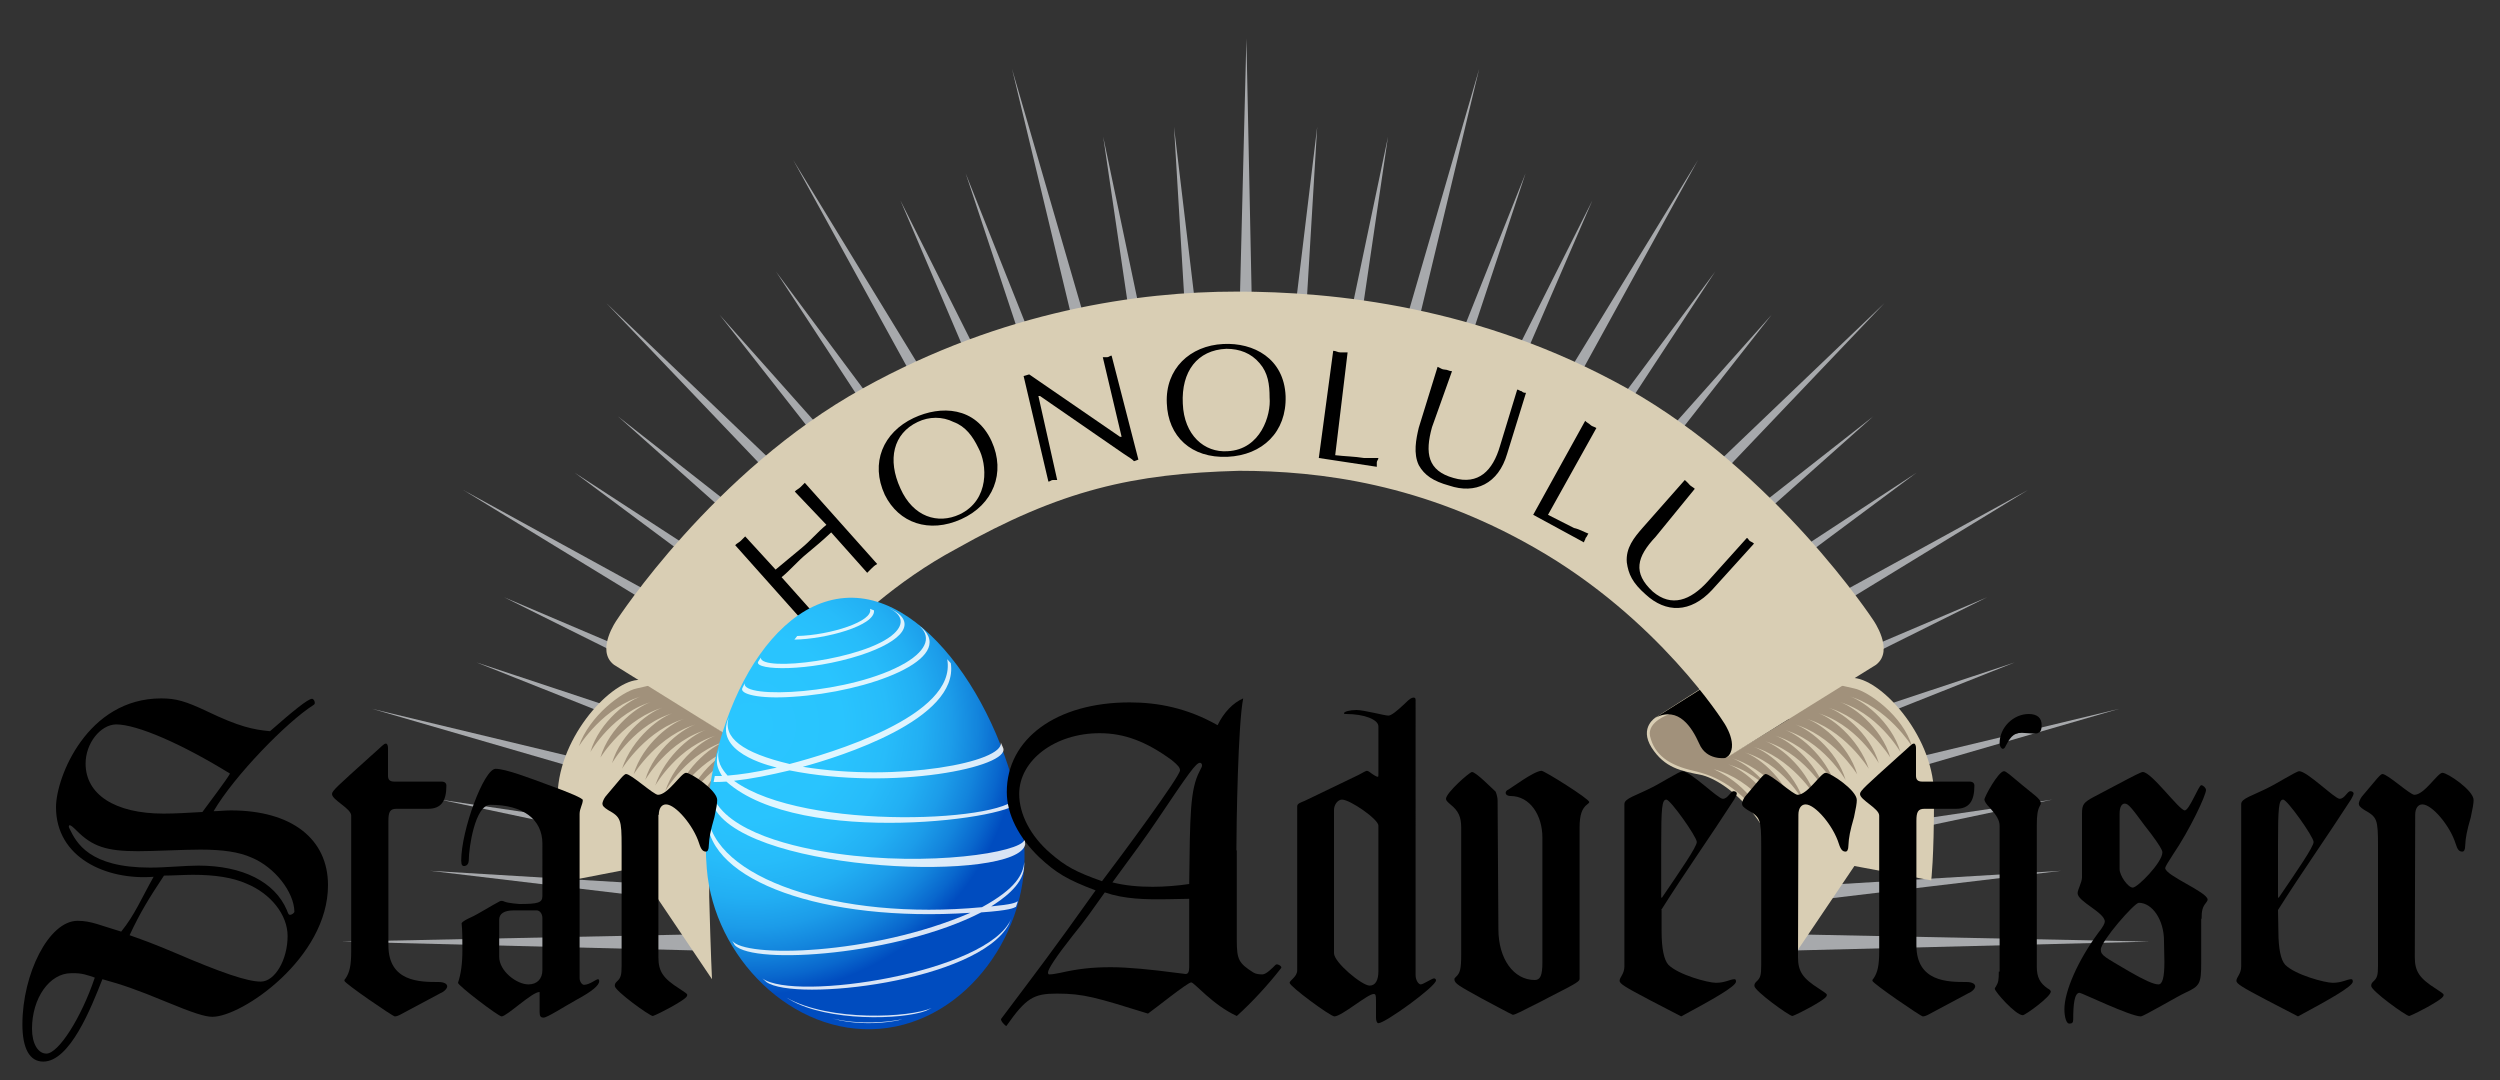 <?xml version="1.0" encoding="utf-8"?>
<!-- Generator: Adobe Illustrator 19.1.0, SVG Export Plug-In . SVG Version: 6.00 Build 0)  -->
<!DOCTYPE svg PUBLIC "-//W3C//DTD SVG 1.1//EN" "http://www.w3.org/Graphics/SVG/1.1/DTD/svg11.dtd">
<svg version="1.1" id="Layer_1" xmlns="http://www.w3.org/2000/svg" xmlns:xlink="http://www.w3.org/1999/xlink" x="0px" y="0px"
	 viewBox="7 262 625 270" style="enable-background:new 7 262 625 270;" xml:space="preserve">
<rect x="7" y="262" width="625" height="270" fill="#333333" stroke="none"/>
<style type="text/css">
	.st0{fill:#A7A9AC;}
	.st1{fill:#D9CEB4;}
	.st2{fill:#A1917B;}
	.st3{fill:url(#SVGID_1_);}
	.st4{opacity:0.85;}
	.st5{fill:#FFFFFF;}
</style>
<g id="Layer_2_1_">
	<g>
		<polygon class="st0" points="92.4,497.4 180.4,499.6 180.4,497.8 180.4,495.6 		"/>
		<polygon class="st0" points="100,439.2 184.7,463.8 185.1,462.3 185.8,459.8 		"/>
		<polygon class="st0" points="122.8,384.5 198.1,430.5 198.8,429 199.9,426.8 		"/>
		<polygon class="st0" points="158.6,337.8 219.4,401.5 220.9,400.1 222.3,398.6 		"/>
		<polygon class="st0" points="205.3,302 247.7,379.1 249.1,378.4 251.3,377.3 		"/>
		<polygon class="st0" points="260,279.2 280.6,365 282.4,364.6 284.6,363.9 		"/>
		<polygon class="st0" points="318.6,271.6 316.4,359.5 318.2,359.5 320.4,359.5 		"/>
		<polygon class="st0" points="376.8,279.2 352.2,363.9 353.7,364.3 356.2,365 		"/>
		<polygon class="st0" points="431.5,302 385.5,377.3 387,378 389.1,379.1 		"/>
		<polygon class="st0" points="478.1,337.8 414.5,398.6 415.9,399.7 417.4,401.5 		"/>
		<polygon class="st0" points="514,384.5 436.9,426.8 437.6,428.3 438.7,430.5 		"/>
		<polygon class="st0" points="536.8,439.2 451,459.8 451.4,461.6 452.1,463.8 		"/>
		<polygon class="st0" points="544.4,497.4 456.4,495.6 456.4,497.4 456.4,499.6 		"/>
		<polygon class="st0" points="114.5,479.7 180.7,487.6 181.1,485.8 181.1,483.7 		"/>
		<polygon class="st0" points="117,461.9 182.2,475.7 182.5,473.9 182.9,471.7 		"/>
		<polygon class="st0" points="126.1,427.6 188,452.2 188.7,450.7 189.4,448.6 		"/>
		<polygon class="st0" points="133,411.3 192.7,441 193.4,439.5 194.1,437.3 		"/>
		<polygon class="st0" points="150.7,380.2 204.2,420 205.3,418.5 206.8,416.7 		"/>
		<polygon class="st0" points="161.5,366.1 211.5,410.6 212.6,409.1 214,407.3 		"/>
		<polygon class="st0" points="186.9,340.7 228.1,393.2 229.6,392.1 231.4,390.7 		"/>
		<polygon class="st0" points="201,329.9 237.5,385.6 239,384.9 240.8,383.4 		"/>
		<polygon class="st0" points="232.1,312.1 258.2,373.3 260,372.6 262.1,371.9 		"/>
		<polygon class="st0" points="248.4,305.3 269.4,368.6 271.2,368.2 273,367.1 		"/>
		<polygon class="st0" points="282.8,296.2 292.5,362.1 294.3,361.7 296.5,361.4 		"/>
		<polygon class="st0" points="300.5,293.7 304.5,360.3 306.3,360.3 308.4,359.9 		"/>
		<polygon class="st0" points="336.3,293.7 328.3,359.9 330.2,360.3 332.3,360.3 		"/>
		<polygon class="st0" points="354,296.2 340.3,361.4 342.1,361.7 344.3,362.1 		"/>
		<polygon class="st0" points="388.4,305.3 363.8,367.1 365.3,367.9 367.4,368.6 		"/>
		<polygon class="st0" points="405.1,312.1 375,371.9 376.5,372.6 378.6,373.3 		"/>
		<polygon class="st0" points="435.8,329.9 396,383.4 397.5,384.5 399.3,385.6 		"/>
		<polygon class="st0" points="449.9,340.7 405.4,390.7 406.9,391.8 408.7,393.2 		"/>
		<polygon class="st0" points="475.3,366.1 422.8,407.3 423.9,408.8 425.3,410.6 		"/>
		<polygon class="st0" points="486.1,380.2 430.4,416.7 431.1,418.2 432.6,420 		"/>
		<polygon class="st0" points="503.8,411.3 442.7,437.3 443.4,439.2 444.1,441 		"/>
		<polygon class="st0" points="510.7,427.6 447.4,448.6 447.8,450 448.8,452.2 		"/>
		<polygon class="st0" points="520.1,461.9 453.9,471.7 454.3,473.5 454.6,475.7 		"/>
		<polygon class="st0" points="522.3,479.7 455.7,483.7 455.7,485.5 456.1,487.6 		"/>
		<path class="st1" d="M421,441.3c0,0-4.3,2.5-1.1,7.6c3.3,5.1,7.2,5.8,12.7,6.9c8,2.2,20.3,14.8,19.9,30
			c-0.4,14.8-0.7,20.6-0.7,20.6l18.8-27.9l19.2,3.6c0,0,0.7-5.4,0.7-20.6c0.4-14.8-12.7-29.3-19.9-30c-5.1,0-9.4-2.2-12.7-6.9
			c-3.3-5.1,1.1-7.6,1.1-7.6L421,441.3L421,441.3z"/>
		<path class="st2" d="M438.3,452.9c3.6,0.7,11.2,6.5,13.4,14.1c0,0-6.2-10.1-16.3-12.7c0,0,9,3.6,12.7,12.7
			c-6.5-8-11.6-10.9-17.7-12.3c-6.2-1.4-9.8-4-10.9-8.7c-0.7-3.6,4.7-5.4,4.7-5.4l30-19.2c0,0,1.1,6.5,6.5,9.4
			c5.1,2.5,6.5,2.5,9.8,3.3c3.6,0.7,12.3,6.9,14.5,14.5c0,0-6.2-10.1-16.3-12.7c3.6,0.7,11.2,6.5,13.4,14.1c0,0-5.8-10.1-15.9-12.7
			c3.6,0.7,11.2,6.5,13.4,14.1c0,0-6.2-10.1-16.3-12.7c3.6,0.7,11.2,6.5,13.4,14.1c0,0-5.8-10.1-15.9-12.7
			c3.6,0.7,10.9,6.5,13.4,14.1c0,0-6.2-10.1-16.3-12.7c3.6,0.7,11.2,6.5,13.4,14.1c0,0-6.2-10.1-16.3-12.7
			c3.6,0.7,11.2,6.5,13.4,14.1c0,0-5.8-10.1-15.9-12.7c3.6,0.7,10.9,6.5,13.4,14.1c0,0-5.8-10.1-15.9-12.7
			c3.6,0.7,10.9,6.5,13.4,14.1c0,0-5.8-10.1-15.9-12.7c3.6,0.7,10.9,6.5,13.4,14.1c0,0-6.2-10.1-16.3-12.7
			c3.6,0.7,11.2,6.5,13.4,14.1c0,0-5.4-10.1-15.6-12.7c3.6,0.7,10.9,6.5,13,14.1c0,0-6.2-10.1-16.3-12.7c3.6,0.7,11.2,6.5,13.4,14.1
			C454.6,465.6,448.5,455.4,438.3,452.9L438.3,452.9z"/>
		<path d="M438.3,451.5c0,0-4.7,0.7-6.5-3.6c-1.8-4-5.1-9.4-10.9-6.5l23.5-14.8l9.8,15.2L438.3,451.5L438.3,451.5z"/>
		<path class="st1" d="M215.8,441.7c0,0,4.3,2.5,1.1,7.6s-7.2,5.8-12.7,6.9c-8,2.2-20.3,14.8-19.9,30c0.4,14.8,0.7,20.6,0.7,20.6
			l-18.8-27.9l-19.1,3.7c0,0-0.7-5.4-0.7-20.6c-0.4-14.8,12.7-29.3,19.9-30c5.1,0,9.4-2.2,12.7-6.9c3.3-5.1-1.1-7.6-1.1-7.6
			L215.8,441.7L215.8,441.7z"/>
		<path class="st2" d="M198.4,452.9c-3.6,0.7-11.2,6.5-13.4,14.1c0,0,6.2-10.1,16.3-12.7c0,0-9,3.6-12.7,12.7
			c6.5-8,11.6-10.9,17.7-12.3c6.2-1.4,9.8-4,10.9-8.7c0.7-3.6-4.7-5.4-4.7-5.4l-30-19.2c0,0-1.1,6.5-6.5,9.4
			c-5.1,2.5-6.5,2.5-9.8,3.3c-3.6,0.7-11.9,6.9-14.5,14.5c0,0,6.2-10.1,16.3-12.7c-3.6,0.7-11.2,6.5-13.4,14.1
			c0,0,5.8-10.1,15.9-12.7c-3.6,0.7-11.2,6.5-13.4,14.1c0,0,6.2-10.1,16.3-12.7c-3.6,0.7-11.2,6.5-13.4,14.1c0,0,5.8-10.1,15.9-12.7
			c-3.6,0.7-10.9,6.5-13.4,14.1c0,0,6.2-10.1,16.3-12.7c-3.6,0.7-11.2,6.5-13.4,14.1c0,0,6.2-10.1,16.3-12.7
			c-3.6,0.7-11.2,6.5-13.4,14.1c0,0,5.8-10.1,15.9-12.7c-3.6,0.7-10.9,6.5-13.4,14.1c0,0,5.8-10.1,15.9-12.7
			c-3.6,0.7-10.9,6.5-13.4,14.1c0,0,5.8-10.1,15.9-12.7c-3.6,0.7-10.9,6.5-13.4,14.1c0,0,6.2-10.1,16.3-12.7
			c-3.6,0.7-11.2,6.5-13.4,14.1c0,0,5.4-10.1,15.6-12.7c-3.6,0.7-10.9,6.5-13,14.1c0,0,6.2-10.1,16.3-12.7
			c-3.6,0.7-11.2,6.5-13.4,14.1C182.2,465.6,188.3,455.8,198.4,452.9L198.4,452.9z"/>
		<path d="M198.4,451.8c0,0,4.7,0.7,6.5-3.6c1.8-4,5.1-9.4,10.9-6.5l-23.5-14.8l-9.8,14.8L198.4,451.8L198.4,451.8z"/>
		<g>
			<path id="SVGID_17_" class="st1" d="M316.8,379.7c20.3,0,46,3.3,73.8,19.2c31.1,17.7,47.4,43.8,47.4,43.8s4,5.8,0.7,8.7
				l37.3-23.2c4.7-3.6-0.7-11.2-0.7-11.2s-24.2-36.9-61.5-57.9c-36.9-20.6-73.5-24.2-97.7-24.2c-24.2,0-58.3,4.7-93.4,24.2
				c-37.3,20.6-61.5,57.9-61.5,57.9s-5.4,7.6-0.7,11.2l37.3,23.2c-3.6-2.9,0.7-8.7,0.7-8.7s18.5-27.9,47.4-43.4
				C272.3,384.4,290.4,380.4,316.8,379.7L316.8,379.7z"/>
		</g>
		<path d="M213.6,393.2c-2.2,1.8-4,4-6.2,5.8s-4.3,3.6-6.5,5.4l-7.6-8.3c-0.4,0.4-0.7,0.7-1.1,1.1c-0.4,0.4-1.1,0.7-1.4,1.1
			l18.1,20.3c0.4-0.4,0.7-0.7,1.1-1.1s0.7-0.7,1.4-1.1l-9-10.1c2.2-1.8,4-4,6.2-5.8s4.3-3.6,6.2-5.4l9,10.1c0.4-0.4,0.7-0.7,1.1-1.1
			c0.4-0.4,0.7-0.7,1.4-1.1l-18.1-20.3c-0.4,0.4-0.7,0.7-1.1,1.1s-1.1,0.7-1.4,1.1L213.6,393.2L213.6,393.2z"/>
		<path d="M251.6,374c2.2,4,2.9,13-4.7,16.6c-5.4,2.5-11.6,0.7-14.8-6.5c-3.3-7.2-1.8-13.7,4.3-16.6c2.9-1.4,6.2-1.4,9,0
			C248.4,368.6,250.2,371.1,251.6,374L251.6,374z M247.3,391.8c8-3.6,11.2-11.6,7.6-19.5c-4-8.7-12.7-9-19.5-5.8
			c-7.6,3.6-10.9,11.2-7.2,19.2C231.7,392.8,239.3,395.4,247.3,391.8L247.3,391.8z"/>
		<path d="M284.9,350.9c-0.4,0-0.7,0.4-1.1,0.4s-0.7,0-1.1,0l4.7,19.9H287l-22.7-15.6l-1.4,0.4l6.2,26.4c0.4,0,0.7-0.4,1.1-0.4
			s0.7,0,1.1,0l-4.7-21h0.4l21,14.5c1.1,0.7,2.2,1.4,2.5,1.8l1.1-0.4L284.9,350.9L284.9,350.9z"/>
		<path d="M324.4,361.4c0.4,4.3-2.2,13-10.5,13.4c-5.8,0.4-10.9-4-11.2-11.9c-0.4-8,3.6-13.4,10.9-13.7c3.3,0,6.2,1.1,8.3,3.6
			C324,355.2,324.4,358.1,324.4,361.4L324.4,361.4z M313.9,376.2c8.7-0.4,14.8-6.2,14.5-15.2c-0.4-9.4-8-13.4-15.6-13
			c-8.3,0.4-14.5,6.2-14.1,14.8C299,371.1,304.8,376.6,313.9,376.2L313.9,376.2z"/>
		<path d="M343.9,350.1c-0.7,0-1.1,0-1.8,0c-0.7,0-1.1-0.4-1.8-0.4l-3.6,26.8l14.5,2.2c0-0.4,0-0.7,0-1.1s0.4-0.7,0.4-1.1
			c-1.4,0-2.5,0-3.6,0c-2.5-0.4-4.7-0.4-7.2-0.7L343.9,350.1L343.9,350.1z"/>
		<path d="M370,354.8c-0.7,0-1.1-0.4-1.8-0.4c-0.7,0-1.1-0.4-1.8-0.7l-4.7,15.2c-0.7,2.9-1.4,6.5,0,9.4c1.4,2.5,3.6,4,7.6,5.1
			c6.5,2.2,12.3-0.4,14.5-8l4.7-15.2c-0.4,0-0.7,0-1.1-0.4c-0.4,0-0.7-0.4-1.1-0.4l-4.3,14.1c-1.8,6.2-5.4,9.8-11.6,8
			c-6.5-1.8-7.2-6.2-5.4-12.7L370,354.8L370,354.8z"/>
		<path d="M406.1,369c-0.7-0.4-1.1-0.4-1.4-0.7c-0.4-0.4-1.1-0.7-1.4-1.1l-13,23.5l12.7,6.9c0-0.4,0.4-0.7,0.4-1.1
			c0.4-0.4,0.4-0.7,0.7-1.1c-1.1-0.4-2.2-1.1-3.6-1.4c-2.2-1.1-4.3-2.2-6.5-3.3L406.1,369L406.1,369z"/>
		<path d="M430.7,384.2c-0.4-0.4-1.1-0.7-1.4-1.1s-0.7-0.7-1.1-1.1l-10.5,11.9c-2.2,2.5-4.3,5.1-4,8.7c0.4,2.9,1.4,5.1,4.7,8
			c5.1,4.7,11.2,4.7,16.6-1.1l10.5-11.6c-0.4-0.4-0.7-0.4-1.1-0.7c-0.4-0.4-0.4-0.7-0.7-0.7l-9.8,10.9c-4.3,4.7-9,6.5-13.7,2.5
			c-5.1-4.7-4-8.7,0.7-13.7L430.7,384.2L430.7,384.2z"/>
	</g>
</g>
<path d="M37.3,494.9c-5.1-1.5-7.5-2.7-10.9-2.7c-7.2,0-13.8,13.3-13.8,25.9c0,6,1.8,9.3,5.2,9.3c6.7,0,12-13.5,14.8-20.6
	c5.1,1.4,8.8,2.7,15.8,5.6c7,2.9,9.9,3.8,11.7,3.8c7.4,0,28.9-14.7,28.9-32.9c0-11.6-9.1-18.7-24.3-18.7c-1.5,0-3.1,0.2-4.3,0.2
	c5.2-8.9,18.3-22.3,24.9-26.5c0.3-0.2,0.4-0.3,0.4-0.6c0-0.4-0.3-1-0.7-1c-1,0-4.8,3.1-10.5,8.1c-4.2-0.4-7.7-1.1-15.8-5
	c-5.3-2.5-7.7-3.2-11.4-3.2c-18.5,0-26.3,19.7-26.3,27.2c0,12.6,12.5,18.3,24.4,17.4C42.3,486.7,40.7,490.7,37.3,494.9L37.3,494.9z
	 M69.9,476.4c5.8,2.4,10.6,8.6,10.7,13.5c0,0.3-0.6,0.8-1.1,0.8c-0.3,0-0.4-0.1-0.8-1.2c-3-7-11-11.1-22.1-11.1
	c-3.4,0-8.1,0.5-12.1,0.5c-15.2,0-18.4-6.2-20.1-9.7c-0.1-0.2-0.2-0.4-0.2-0.6c0-0.1,0.1-0.3,0.2-0.3c0.3,0,0.8,0.4,1.8,1.4
	c3.9,3.9,7.4,5.1,15.3,5.1c4.1,0,11.3-0.4,15.6-0.4C62.7,474.4,66.8,475,69.9,476.4L69.9,476.4z M64.5,455.4
	c-0.8,1.5-5.3,7.4-6.9,9.6c-3.6,0.2-6.7,0.4-9.7,0.4c-12.2,0-19.5-4.8-19.5-12.5c0-5.1,3.7-9.7,7.6-9.8
	C41.3,443.1,52.5,448,64.5,455.4L64.5,455.4z M39.4,495.8c2.7-5.8,4.9-9.3,8.6-14.9c1.9,0,5.3-0.2,7.2-0.2c5.6,0,10,0.7,13.4,2.2
	c6.1,2.5,10.3,7.8,10.3,13.1c0,6-3.2,11.4-6.7,11.4c-3.3,0-9.6-2.1-21.7-7.3C45,497.8,43.6,497.3,39.4,495.8L39.4,495.8z
	 M30.7,506.4c-3.4,10.1-9.1,19-12.1,19c-2.1,0-3.6-2.5-3.6-6.2c0-7.7,4.4-13.9,9.8-13.9C27.5,505.2,28.9,505.8,30.7,506.4
	L30.7,506.4z"/>
<path d="M104.1,467.2c0-2.2,0.4-3,2-3h7.9c3.2,0,4.6-1.8,4.6-5.8c0-0.6-0.4-1-1.2-1h-11.8c-1.2,0-1.6-0.5-1.6-1.5V449
	c0-0.6-0.2-1.1-0.5-1.1c-0.6,0-0.8,0.5-3.9,3.2c-8.2,7.4-9.6,8.6-9.6,9.4c0,1.5,4.8,3.6,4.8,5.4v33.9c0,3.6-0.4,5.3-1.4,6.8
	c-0.3,0.3-0.3,0.4-0.3,0.6c0,0.6,12.1,8.9,12.6,8.9c0.3,0,0.7-0.1,1.3-0.4l10.1-5.4c1-0.4,1.7-1.2,1.7-1.7c0-0.6-0.7-1.1-2.2-1.1
	c-4.6,0-12.5,0-12.5-9.2V467.2L104.1,467.2z"/>
<path d="M142.6,504.5c0,2.2-1.3,3.6-3.5,3.6c-2.9,0-7.3-3.3-7.3-6.9v-9.3c0-1.5,1.3-2.3,3.6-2.3h5.8c0.7,0,1.4,0.8,1.4,1.9V504.5
	L142.6,504.5z M123.2,478.5c1.1-0.2,1-1.6,1-1.6c0-2.7,1.5-13.7,5.4-13.7c8.1,0,13,3.6,13,9.7V486c0,1.7-1.1,2-5.8,2
	c0,0-2.8-0.2-3.7-0.6c-0.8-0.4-1.3,0-1.3,0c-1.6,0.8-5.4,3.2-7,3.9c-1.1,0.5-2.1,1-2.4,1.5c0.2,1.7,0.2,4.1,0.2,6.7
	c0,3.6-0.4,6.1-1.1,8.2c0,0.7,10.1,8.4,10.9,8.4c1.3,0,7.7-6.2,9.5-6.1v5c0,1.1,0.3,1.4,1,1.4c0.9,0,4.9-2.6,8.3-4.5
	c3.9-2.1,5.6-3.6,5.6-4.6c0-0.3-0.1-0.5-0.3-0.5c-0.5,0-2.1,1.4-3.5,1.4c-0.5,0-1.1-0.8-1.1-1.7v-41c0-1.4,0.8-2.4,0.8-3.5
	c0-0.4-3.1-1.8-8.7-3.8c-4.6-1.7-10.6-4-13.1-4c-2.9,0-8.6,15.3-8.6,23C122.4,477.2,122.1,478.7,123.2,478.5L123.2,478.5z"/>
<g>
	
		<radialGradient id="SVGID_1_" cx="196.571" cy="441.146" r="67.376" gradientTransform="matrix(0.997 -8.179384e-02 8.179384e-02 0.997 -37.565 19.624)" gradientUnits="userSpaceOnUse">
		<stop  offset="0" style="stop-color:#2AC6FF"/>
		<stop  offset="0.341" style="stop-color:#29C4FE"/>
		<stop  offset="0.509" style="stop-color:#27BCFA"/>
		<stop  offset="0.639" style="stop-color:#22AFF3"/>
		<stop  offset="0.749" style="stop-color:#1C9CE9"/>
		<stop  offset="0.847" style="stop-color:#1384DC"/>
		<stop  offset="0.935" style="stop-color:#0967CD"/>
		<stop  offset="1" style="stop-color:#004CBF"/>
	</radialGradient>
	<path class="st3" d="M263,472.7c1.8,21.9-14.2,44.7-36.1,46.5c-21.9,1.8-41.4-18-43.2-40c-2.5-30.5,12.5-65.9,34.4-67.7
		C240,409.7,260.6,443.7,263,472.7z"/>
	<g class="st4">
		<path class="st5" d="M222.1,425.8c11-3.6,14.2-8.3,7.7-11.5c-0.3-0.1-0.6-0.3-0.9-0.4c3.7,1.6,4.3,4,1.6,6.5
			c-7,6.5-33.4,9.7-33.3,6l-0.7,1.1C195.8,429.6,209.1,430,222.1,425.8z"/>
		<path class="st5" d="M205.2,436.2c19-1.2,41-9.5,32.2-17.3l-1-0.8l0,0c3.6,2.8,2.5,6.3-3,9.6c-13.4,7.9-41.3,9.2-40.2,5.1
			l-0.6,1.2C191.8,435.5,196.7,436.8,205.2,436.2z"/>
		<path class="st5" d="M261.7,462.2l-0.3-1.5c-0.4,6.7-53.2,9.4-70.9-3.5c5.1-0.6,8.8-1.4,13.9-2.6c26,5.2,55.2-0.9,53.4-5.6
			l-0.6-1.4c0.9,4.9-25.6,10-49.5,6.1c9.2-2.5,39.1-11.8,37-25.9l-0.9-1c2.6,14.2-29.5,23.6-39.4,26.2c-11.8-2.8-16.8-6.6-15.2-11.7
			l-0.4,1.1l-0.1,0.4c-2.1,8.1,12.4,11,12.5,11.1c-5.9,1.3-8.9,1.7-12.3,2c-1.3-1.5-3-3.6-2.1-7l-0.4,1.5c-0.4,2.4-0.2,3.4,1.1,5.6
			c-0.9,0-1.1,0-1.8,0l-0.3,1.5c1,0,1.8,0,3.2-0.1C207.3,474.1,262.2,466.5,261.7,462.2z"/>
		<path class="st5" d="M263.1,472c-1,3.1-23.8,6.7-46.9,3.4c-10.1-1.4-27.6-5.3-31.1-14.6l-0.2,1.4c0.2,0.6,0.5,1.4,0.8,2
			c9.4,16.2,75.8,18.4,77.6,8.9l-0.1-1.4C263.1,471.8,263.1,471.9,263.1,472z"/>
		<path class="st5" d="M252.5,488.8c-36.1,3.4-67.5-7.3-68.6-23.4l-0.1,1.3c0.2,15.5,29.1,25.9,65.8,23.5
			c-24.5,10.6-56.7,11.4-59.6,6.9l0.7,1.2c4.8,5.1,41,2.4,61.6-8.2c7.2-0.5,8.1-1.1,8.7-1.4l0.4-1.2l0-0.2c-0.5,0.4-1.4,0.8-6.6,1.3
			c2.5-1.6,7.8-5.1,8.2-9.6l0.1-1.5C262.7,480.6,261.1,484.1,252.5,488.8z"/>
		<path class="st5" d="M197.6,506.6l1,0.9c7.1,5.1,52.9-0.1,60.6-14.4l0.6-1.4C254,505.2,205.6,512.5,197.6,506.6z"/>
		<path class="st5" d="M203.6,511.4l1,0.6c9.3,5.4,27.8,5,33.9,2.7c0.4-0.2,1-0.5,1.4-0.7C234.6,516.4,214.4,517.5,203.6,511.4z"/>
		<path class="st5" d="M215,516.6c0.6,0.2,1.4,0.3,2,0.5c4.4,0.9,9.5,0.9,14,0.1l0.5-0.1l1.1-0.3C229.3,517.5,222,518.3,215,516.6z"
			/>
		<path class="st5" d="M225.5,414.6l-1-0.4c1,3.1-9.9,6.6-18.2,6.8l-0.7,0.9C213.4,421.8,225.9,418.4,225.5,414.6z"/>
	</g>
</g>
<g>
	<path d="M360.9,437c0-0.5-0.2-0.6-0.5-0.6c-0.5,0-1,0.3-2.2,1.5c-2,1.9-3.4,3-4.1,3c-1,0-6.1-1.4-8-1.4c-1.6,0-3.1,0.4-3.1,0.8
		c0,0.2,0.1,0.2,0.5,0.2c4.6,0,8.1,1.4,8.1,3.1v12.1c0,0.3,0,0.5-0.2,0.5c-0.3,0-1.4-0.7-2-1.2c-0.3-0.2-0.5-0.3-0.7-0.3
		s-1.1,0.5-2,1l-13.5,6.5c-1.2,0.5-1.9,0.7-1.9,1.4v41c0,1.6-1.9,2.5-1.9,3.1c0,0.9,10.2,8.4,11.2,8.4c1.8,0,8.3-5.6,9.8-5.6
		c0.5,0,0.6,0.2,0.6,1.8v4.1c0,0.7,0.2,1.4,0.6,1.4c1.7,0,14.4-9.2,14.4-10.7c0-0.3-0.2-0.5-0.5-0.5c-0.5,0-2.7,1.5-3.3,1.5
		c-0.6,0-1.3-1.1-1.3-2.3V437L360.9,437z M340.5,464.5c0-1.4,1-2.6,2-2.6c2,0,9.1,4.9,9.1,6.5v36.4c0,2.2-0.7,3.6-2.2,3.6
		c-1.9,0-8.9-5.8-8.9-8.1V464.5L340.5,464.5z"/>
	<path d="M422.3,489.5c5.8-9.2,12.3-18.4,18.3-27.7c0.4-0.7,0.6-1.2,0.6-1.4c0-0.4-0.4-0.6-0.8-0.6c-0.8,0-1.4,1.9-2.7,1.9
		c-1.2,0-8.1-6.9-10.1-6.9c-0.7,0-5.8,3.2-7.7,4.1c-3.9,2-6.8,2.7-6.8,4.1v40.6c0,1.9-1.2,2.7-1.2,3.6c0,0.7,1.2,1.5,7.7,4.9l7.7,4
		c7.8-4.2,13.7-7.5,13.7-8.7c0-0.4-0.1-0.6-0.4-0.6c-1,0-2.3,0.9-4.6,0.9c-2,0-9.4-2-11.9-4.5c-1.1-1.2-1.7-4.1-1.7-8.3v-5.4
		L422.3,489.5L422.3,489.5z M422.3,473.3c0-9.5,0.2-11.4,1.3-11.4c1,0,7.6,9.3,7.6,10.6c0,1.2-4,7-8.7,13.9h-0.2L422.3,473.3
		L422.3,473.3z"/>
	<path d="M456.6,465.7c0-1.6,0.7-2.6,1.8-2.6c2.4,0,6.9,5.3,8.3,9.8c0.5,1.6,1,2,1.7,2c0.4,0,0.7-0.5,0.7-1.5
		c0.1-2.1,0.4-3.6,1.4-7.1c0.5-2.3,0.7-3.5,0.7-4.3c0-2.4-6.5-6.8-7.8-6.8c-1.2,0-4.5,5.5-7,5.5c-1.1,0-6.7-5.2-8-5.2
		c-0.2,0-0.6,0.3-1.3,1.1l-3.8,4.5c-0.4,0.5-0.8,1.4-0.8,1.8c0,0.5,0.3,0.9,1.4,1.6c3.2,1.8,3.4,2.3,3.4,9.1v29.8
		c0,2.4-0.2,3.1-1.2,4c-0.4,0.4-0.5,0.6-0.5,1.1c0,1.2,8.7,7.5,9.5,7.5c0,0,0.8-0.2,4.5-2.2c4.1-2.3,4.1-2.7,4.1-3.1
		c0-0.3-0.6-0.6-1.9-1.5c-4.1-2.6-5.3-4.3-5.3-7.9L456.6,465.7L456.6,465.7z"/>
	<path d="M486.1,467.2c0-2.2,0.4-3,2-3h7.9c3.2,0,4.6-1.8,4.6-5.8c0-0.6-0.4-1-1.2-1h-11.8c-1.2,0-1.6-0.5-1.6-1.5V449
		c0-0.6-0.2-1.1-0.5-1.1c-0.6,0-0.8,0.5-3.9,3.2c-8.2,7.4-9.6,8.6-9.6,9.4c0,1.5,4.8,3.6,4.8,5.4v33.9c0,3.6-0.4,5.3-1.4,6.8
		c-0.3,0.3-0.3,0.4-0.3,0.6c0,0.6,12.1,8.9,12.6,8.9c0.3,0,0.7-0.1,1.3-0.4l10.1-5.4c1-0.4,1.7-1.2,1.7-1.7c0-0.6-0.7-1.1-2.2-1.1
		c-4.6,0-12.5,0-12.5-9.2V467.2L486.1,467.2z"/>
	<path d="M506.7,504.9c0,2.1-0.1,2.7-0.7,3.7c-0.2,0.3-0.3,0.4-0.3,0.6c0,0.7,5.2,6.6,7,6.6c0.6,0,7-4.6,7-5.9
		c0-0.2-0.2-0.5-0.8-0.8c-1.9-1.3-2.7-2.8-2.7-5.4v-35.4c0-2.6,0.2-3.8,0.8-4.9c0.2-0.3,0.2-0.5,0.2-0.6c0-1.1-2-2.3-4.6-4.5
		c-3.1-2.6-4.1-3.5-4.6-3.5c-1.4,0-4.9,6.4-4.9,7.1c0,0.4,0.5,1.2,1.4,2.1c1.7,1.9,2.4,3.1,2.4,4.5v36.4L506.7,504.9L506.7,504.9z
		 M514.2,440.5c-3.9,0-7.3,3.4-7.3,7.3c0,0.7,0.4,1.4,0.8,1.4c0.3,0,0.4-0.2,0.5-0.3c1.2-2.3,2-3.7,4.2-3.7c0.5,0,2.6,0.2,3.1,0.2
		c1.4,0,1.9-0.5,1.9-2C517.5,441.5,516.3,440.5,514.2,440.5L514.2,440.5z"/>
	<path d="M557.4,491.7c0-2,0.2-2.9,1.1-4c0.3-0.4,0.4-0.6,0.4-0.8c0-1.9-10.6-6-10.6-7.9c0-0.3,0.8-1.6,1.9-3.3
		c4.3-6.3,8.3-14.9,8.3-16.2c0-0.5-0.7-1.2-1.2-1.2c-0.6,0-3,6.3-4.1,6.3c-1.4,0-8.3-9.6-10.5-9.6c-0.4,0-2,0.8-6.7,3.3l-5.5,2.9
		c-2.6,1.4-3,1.9-3,4.2v15.9c0,1.3-1.1,3.1-1.1,4c0,2.1,6.8,4.8,6.8,7.1c0,0.4-0.4,1.3-1.7,2.9c-5,6.8-8.4,14.5-8.4,19
		c0,2,0.5,3.6,1.2,3.6s1-0.2,1-1c0-3.8,0.3-6.7,1.6-6.7c0.5,0,12.7,5.9,15.3,5.9c0.7,0,9.3-5.1,11.1-5.9c3.7-1.7,4-2.3,4-7.5v-11
		L557.4,491.7L557.4,491.7z M544.8,470.5c2,2.7,2.8,4,2.8,4.6c0,2.5-6.2,8.8-7.4,8.8s-3.3-3-3.3-4.6v-13.9c0-1.6,0.5-2.5,1.3-2.5
		c0.9,0,1.8,1.2,4.9,5.4L544.8,470.5L544.8,470.5z M548.1,502.5c0,3.9-0.5,5.6-1.5,5.6c-1.2,0-3.6-1.1-7.4-3.3c-5.9-3.5-7-3.9-7-5.4
		c0-2.1,8.4-11.7,9.5-11.7c3.4,0,6.3,4.3,6.3,9.5L548.1,502.5L548.1,502.5z"/>
	<path d="M576.5,489.5c5.8-9.2,12.3-18.4,18.3-27.7c0.4-0.7,0.6-1.2,0.6-1.4c0-0.4-0.4-0.6-0.8-0.6c-0.8,0-1.4,1.9-2.7,1.9
		c-1.2,0-8.1-6.9-10.1-6.9c-0.7,0-5.8,3.2-7.7,4.1c-3.9,2-6.8,2.7-6.8,4.1v40.6c0,1.9-1.2,2.7-1.2,3.6c0,0.7,1.2,1.5,7.7,4.9l7.7,4
		c7.8-4.2,13.7-7.5,13.7-8.7c0-0.4-0.1-0.6-0.4-0.6c-1,0-2.3,0.9-4.6,0.9c-2,0-9.4-2-11.9-4.5c-1.1-1.2-1.7-4.1-1.7-8.3L576.5,489.5
		L576.5,489.5z M576.5,473.3c0-9.5,0.2-11.4,1.3-11.4c1,0,7.6,9.3,7.6,10.6c0,1.2-4,7-8.7,13.9h-0.2L576.5,473.3L576.5,473.3z"/>
	<path d="M610.8,465.7c0-1.6,0.7-2.6,1.8-2.6c2.4,0,6.9,5.3,8.3,9.8c0.5,1.6,0.9,2,1.7,2c0.4,0,0.7-0.5,0.7-1.5
		c0.1-2.1,0.4-3.6,1.4-7.1c0.5-2.3,0.7-3.5,0.7-4.3c0-2.4-6.5-6.8-7.8-6.8c-1.2,0-4.5,5.5-7,5.5c-1.1,0-6.7-5.2-8-5.2
		c-0.2,0-0.6,0.3-1.3,1.1l-3.8,4.5c-0.4,0.5-0.8,1.4-0.8,1.8c0,0.5,0.3,0.9,1.4,1.6c3.2,1.8,3.4,2.3,3.4,9.1v29.8
		c0,2.4-0.2,3.1-1.2,4c-0.4,0.4-0.5,0.6-0.5,1.1c0,1.2,8.7,7.5,9.5,7.5c0,0,0.8-0.2,4.5-2.2c4.1-2.3,4.1-2.7,4.1-3.1
		c0-0.3-0.6-0.6-1.9-1.5c-4.1-2.6-5.3-4.3-5.3-7.9L610.8,465.7L610.8,465.7z"/>
	<path d="M383.5,460.5c0.2,0.5,1.1,0.5,1.1,0.5c4.9,0,8,4.8,8,10.4v31.2c0,3.2-0.5,4.4-1.9,4.4c-5.3,0-9.1-5.3-9.1-12.7
		c0,0-0.2-30.8-0.2-32.1c0-1.2-0.5-2.3-0.5-2.3c-0.8-0.7-4.9-4.9-5.9-4.9c-0.6,0-6.5,5.2-6.5,6.7c0,0.4,0.3,0.7,1.1,1.4
		c2,1.6,2.7,3.1,2.7,5.8v31.8c0,3.6-0.3,4.6-1.3,5.5c-0.3,0.3-0.4,0.4-0.4,0.6c0,1.1,1.2,1.7,6.8,4.8c0.8,0.4,7.6,4.1,7.8,4.1
		c0.5,0,1.9-0.7,7.2-3.4l1.9-1c7.5-3.8,7.6-4,7.6-4.7v-37.7c0-3.2,0.6-4.8,1.9-5.8c0.4-0.3,0.5-0.4,0.5-0.6c0-0.8-11.2-7.8-11.9-7.8
		c-1.9,0-7.8,4.5-8.5,4.8C383.8,459.5,383.2,460,383.5,460.5L383.5,460.5z"/>
	<path d="M316.1,474.6c0-6.3,0.4-31.6,1.7-38c-2.5,1.1-4.8,3.4-6.4,6.7c-7.6-4.3-14.9-5.7-22-5.7c-18.3,0-30.7,9.1-30.7,22.4
		c0,5.6,3,11.4,8.1,16.3c4.3,4,7,5.6,14.1,8.3c-11.6,16.3-14.3,19.7-23.6,32.1c-0.3,0.4,1,1.8,1.3,1.8c4.9-7,6.8-8.1,12.6-8.1
		c6.8,0,9.9,1,22.8,5c1.6-1.1,9.9-7.8,10.8-7.8c0.8,0,5.3,5.6,11.4,8.4c3.8-3.4,8-8,11.1-12c0.3-0.4-1-1.2-1.4-0.8
		c-0.7,0.7-2.3,2.4-3.3,2.4c-0.8,0-1.7-0.1-2.3-0.5c-3.6-2.3-4.1-3.2-4.1-8v-22.5L316.1,474.6L316.1,474.6z M304.3,483
		c-2.6,0.4-6.1,0.7-9.1,0.7c-3.6,0-6.9-0.3-10.1-1.1c5.1-6.9,8.8-12,11.2-15.6c8-11.9,9.7-14.3,10.7-14.3c0.3,0,0.5,0.3,0.5,0.6
		c0,0.4-0.1,0.5-0.6,1.5C304.5,459.4,304.5,465.8,304.3,483L304.3,483z M304.3,503.8c0,1.2-0.3,1.7-0.9,1.7c-0.2,0-1.3-0.2-2.4-0.3
		c-6-0.8-12-1.4-16.3-1.4c-4.6,0-8.2,0.4-12.6,1.4c-1.1,0.2-1.9,0.4-2.8,0.4c-0.2,0-0.3-0.2-0.3-0.5c0-0.8,2-3.9,6.1-9.1
		c3.2-3.9,5.4-7.1,8.1-10.9c4.9,1.7,10.2,1.8,15.9,1.7l5.2-0.1L304.3,503.8L304.3,503.8z M299.9,452c1.6,1.3,2.1,1.9,2.1,2.6
		c0,1.5-14.7,21.4-19.5,27.7c-6.5-2.3-9.1-3.7-12.9-7c-5-4.3-7.8-9.8-7.8-14.8c0-8.4,8.9-15.2,20.1-15.2
		C288.1,445.3,293.6,447.4,299.9,452L299.9,452z"/>
</g>
<path d="M171.7,465.7c0-1.6,0.7-2.6,1.8-2.6c2.4,0,6.9,5.3,8.3,9.8c0.5,1.6,1,2,1.7,2c0.4,0,0.7-0.5,0.7-1.5
	c0.1-2.1,0.4-3.6,1.4-7.1c0.5-2.3,0.7-3.5,0.7-4.3c0-2.4-6.5-6.8-7.8-6.8c-1.2,0-4.5,5.5-7,5.5c-1.1,0-6.7-5.2-8-5.2
	c-0.2,0-0.6,0.3-1.3,1.1l-3.8,4.5c-0.4,0.5-0.8,1.4-0.8,1.8c0,0.5,0.3,0.9,1.4,1.6c3.2,1.8,3.4,2.3,3.4,9.1v29.8
	c0,2.4-0.2,3.1-1.2,4c-0.4,0.4-0.5,0.6-0.5,1.1c0,1.2,8.7,7.5,9.5,7.5c0,0,0.8-0.2,4.5-2.2c4.1-2.3,4.1-2.7,4.1-3.1
	c0-0.3-0.6-0.6-1.9-1.5c-4.1-2.6-5.3-4.3-5.3-7.9v-35.6L171.7,465.7L171.7,465.7z"/>
</svg>
